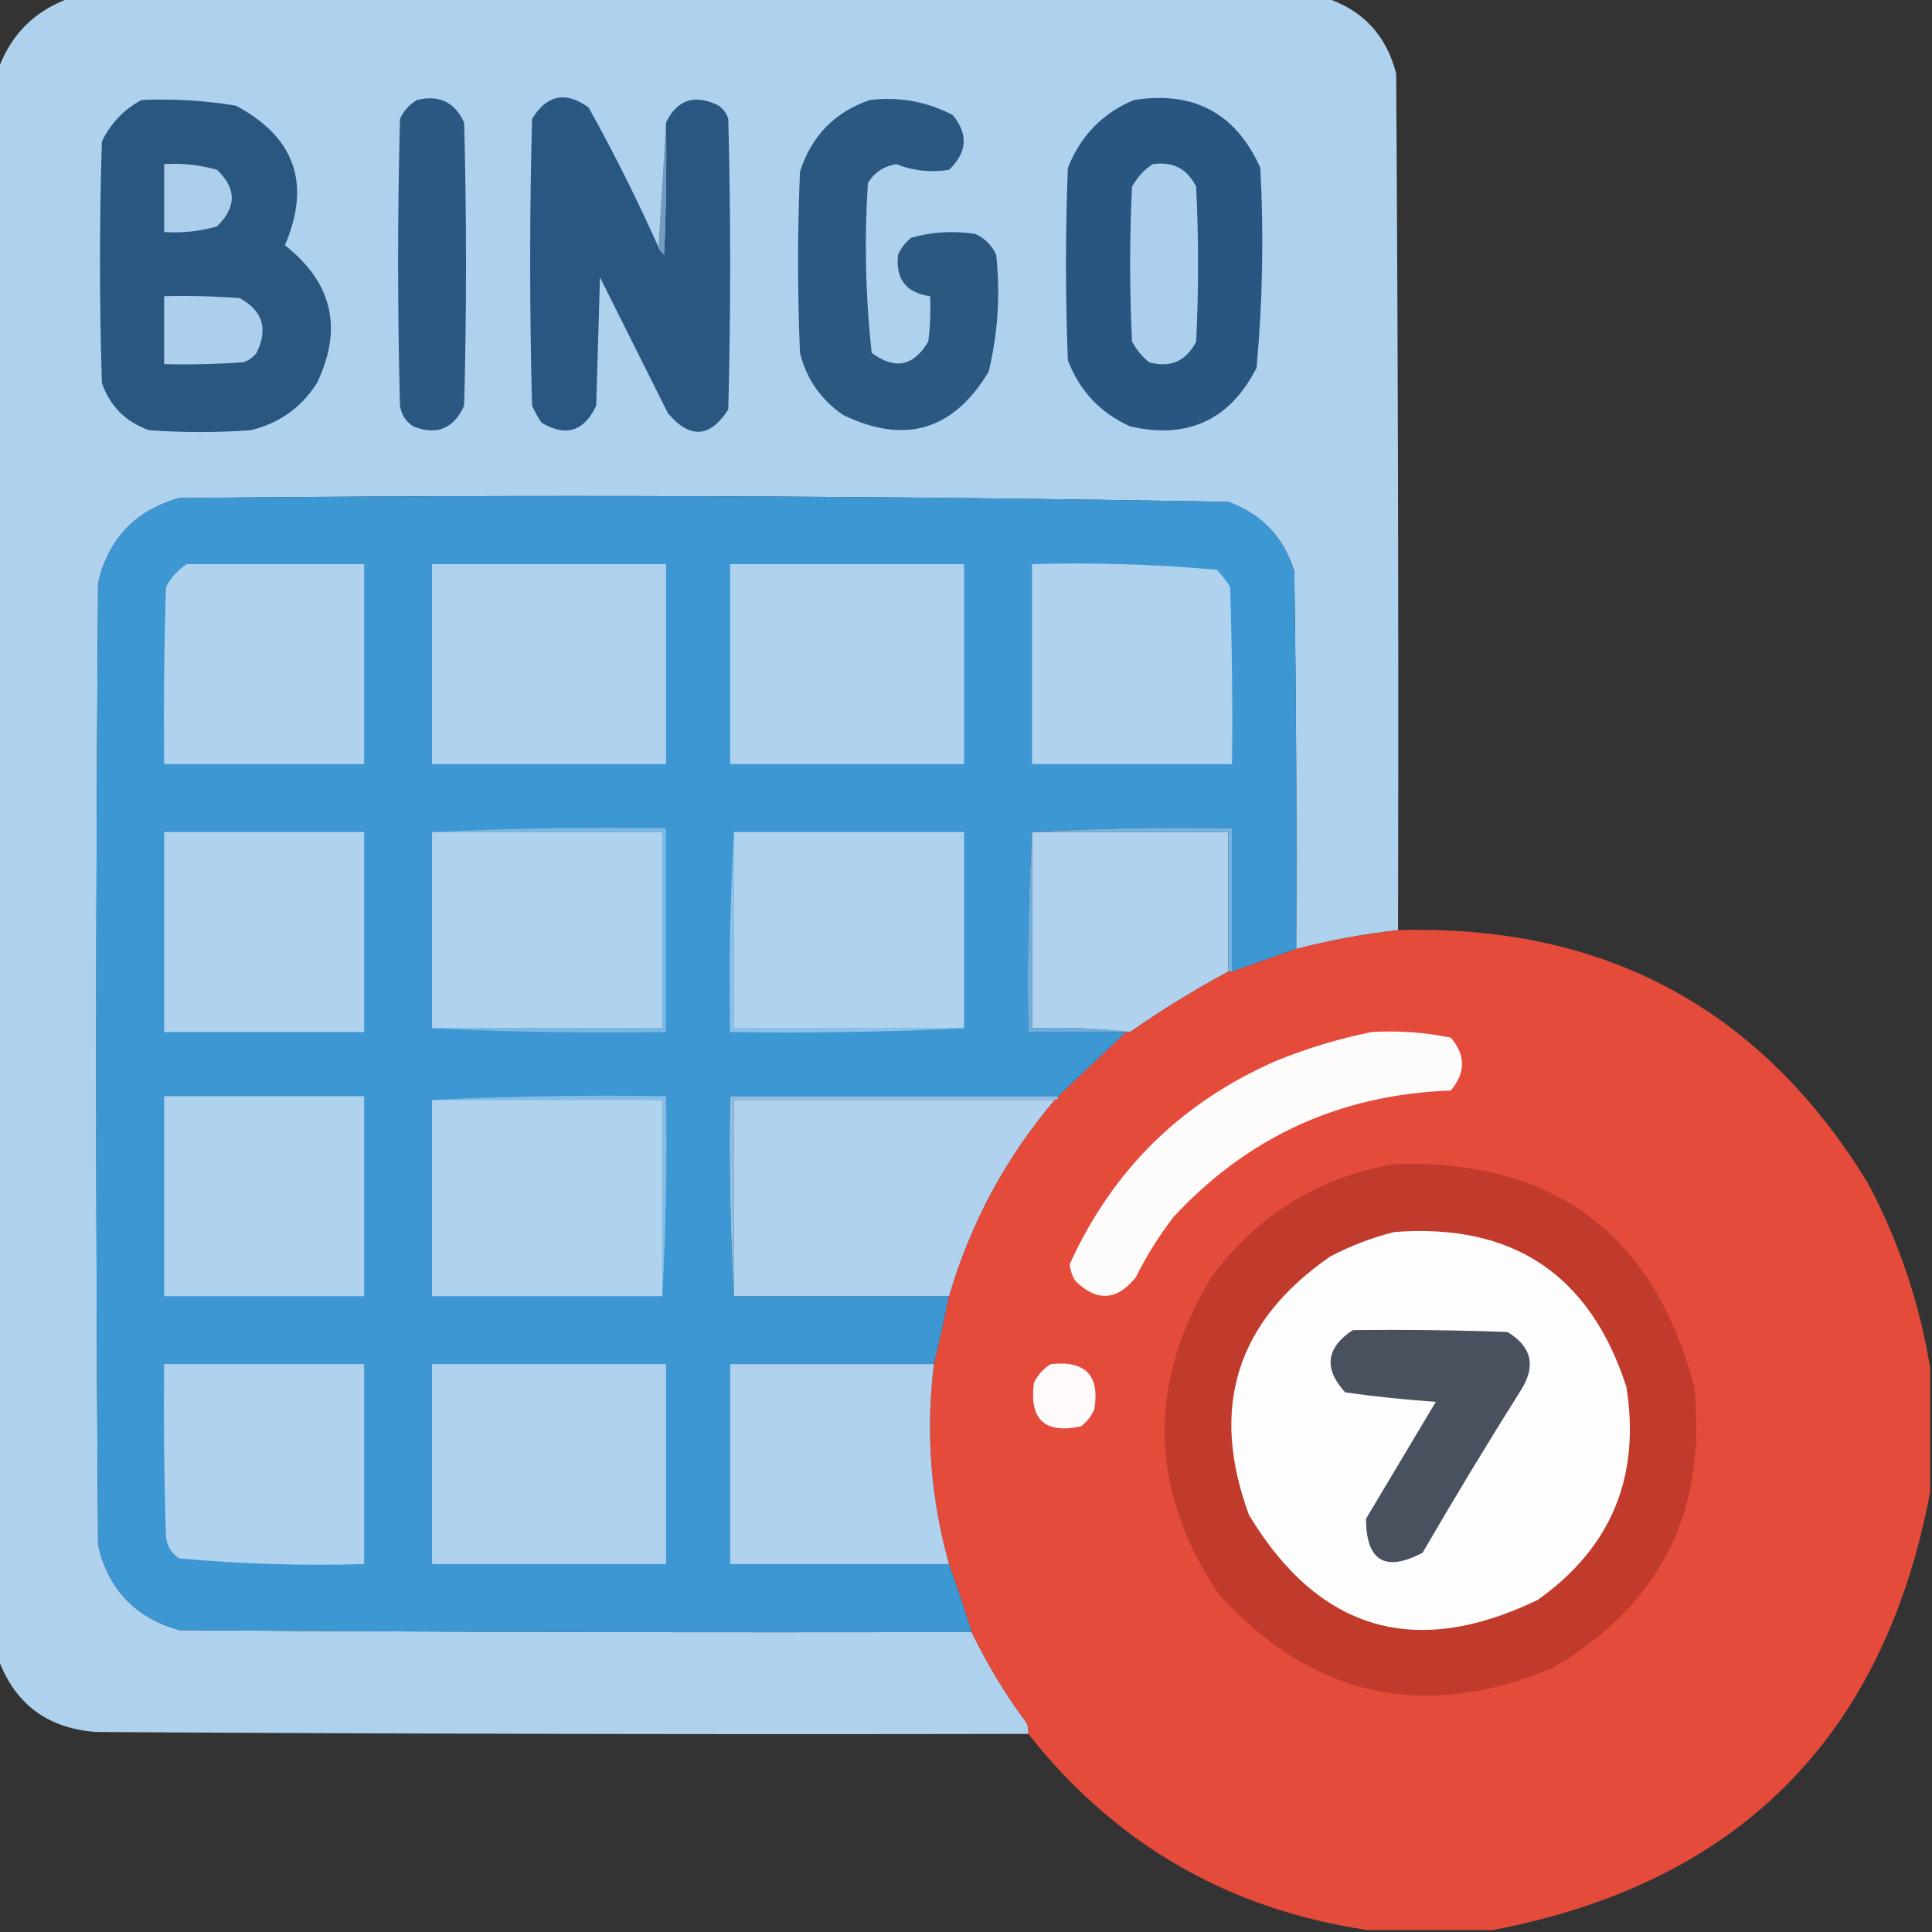 <?xml version="1.0" encoding="UTF-8"?>
<!DOCTYPE svg PUBLIC "-//W3C//DTD SVG 1.1//EN" "http://www.w3.org/Graphics/SVG/1.1/DTD/svg11.dtd">
<svg xmlns="http://www.w3.org/2000/svg" version="1.1" width="512px" height="512px" style="shape-rendering:geometricPrecision; text-rendering:geometricPrecision; image-rendering:optimizeQuality; fill-rule:evenodd; clip-rule:evenodd" xmlns:xlink="http://www.w3.org/1999/xlink">
<rect width="100%" height="100%" fill="#333333" stroke="none"/>
<g><path style="opacity:0.994" fill="#afd2ef" d="M 18.5,-0.5 C 129.5,-0.5 240.5,-0.5 351.5,-0.5C 361.247,2.75 367.413,9.417 370,19.5C 370.5,95.166 370.667,170.833 370.5,246.5C 361.501,247.505 352.501,249.171 343.5,251.5C 343.667,218.165 343.5,184.832 343,151.5C 340.261,142.427 334.427,136.26 325.5,133C 232.869,131.346 140.202,131.012 47.5,132C 35.89,135.276 28.723,142.776 26,154.5C 25.333,239.5 25.333,324.5 26,409.5C 28.75,421.25 35.917,428.75 47.5,432C 117.499,432.5 187.499,432.667 257.5,432.5C 261.553,440.935 266.387,448.935 272,456.5C 272.483,457.448 272.649,458.448 272.5,459.5C 190.166,459.667 107.833,459.5 25.5,459C 12.54,458.039 3.874,451.539 -0.5,439.5C -0.5,299.167 -0.5,158.833 -0.5,18.5C 2.833,9.167 9.167,2.833 18.5,-0.5 Z"/></g>
<g><path style="opacity:1" fill="#295780" d="M 37.5,26.5 C 45.903,26.13 54.236,26.63 62.5,28C 78.157,36.321 82.491,48.654 75.5,65C 88.099,74.902 90.932,87.069 84,101.5C 79.882,107.984 74.049,112.15 66.5,114C 57.5,114.667 48.5,114.667 39.5,114C 33.333,111.833 29.167,107.667 27,101.5C 26.333,80.167 26.333,58.833 27,37.5C 29.357,32.645 32.857,28.979 37.5,26.5 Z"/></g>
<g><path style="opacity:1" fill="#2b5882" d="M 110.5,26.5 C 116.392,25.073 120.559,27.073 123,32.5C 123.667,57.5 123.667,82.5 123,107.5C 120.229,113.637 115.729,115.47 109.5,113C 107.513,111.681 106.346,109.848 106,107.5C 105.333,82.167 105.333,56.833 106,31.5C 107.025,29.313 108.525,27.646 110.5,26.5 Z"/></g>
<g><path style="opacity:1" fill="#295781" d="M 174.5,65.5 C 174.783,66.289 175.283,66.956 176,67.5C 176.5,55.838 176.667,44.171 176.5,32.5C 179.442,26.354 184.109,24.854 190.5,28C 191.701,28.902 192.535,30.069 193,31.5C 193.667,57.167 193.667,82.833 193,108.5C 188.175,116.061 182.841,116.394 177,109.5C 171,97.5 165,85.5 159,73.5C 158.667,84.833 158.333,96.167 158,107.5C 154.79,114.36 149.956,115.86 143.5,112C 142.54,110.581 141.707,109.081 141,107.5C 140.333,82.167 140.333,56.833 141,31.5C 144.952,25.094 149.952,24.094 156,28.5C 162.705,40.577 168.872,52.91 174.5,65.5 Z"/></g>
<g><path style="opacity:1" fill="#2a5881" d="M 230.5,26.5 C 238.29,25.576 245.623,26.909 252.5,30.5C 256.658,35.581 256.325,40.414 251.5,45C 246.683,45.779 242.016,45.279 237.5,43.5C 234.242,44.045 231.742,45.711 230,48.5C 229.033,63.593 229.367,78.593 231,93.5C 237.133,98.089 242.133,97.089 246,90.5C 246.499,86.514 246.666,82.514 246.5,78.5C 240.113,77.61 237.28,73.944 238,67.5C 238.785,65.714 239.951,64.214 241.5,63C 247.053,61.43 252.719,61.097 258.5,62C 261,63.167 262.833,65 264,67.5C 265.133,77.985 264.467,88.318 262,98.5C 252.67,114.054 239.837,117.888 223.5,110C 217.575,105.992 213.742,100.492 212,93.5C 211.333,77.5 211.333,61.5 212,45.5C 215.051,36.012 221.218,29.679 230.5,26.5 Z"/></g>
<g><path style="opacity:1" fill="#285680" d="M 300.5,26.5 C 316.388,24.023 327.554,30.023 334,44.5C 334.944,62.219 334.611,79.886 333,97.5C 325.923,111.311 314.756,116.478 299.5,113C 291.606,109.439 286.106,103.605 283,95.5C 282.333,78.5 282.333,61.5 283,44.5C 286.353,35.981 292.186,29.982 300.5,26.5 Z"/></g>
<g><path style="opacity:1" fill="#739bbe" d="M 176.5,32.5 C 176.667,44.171 176.5,55.838 176,67.5C 175.283,66.956 174.783,66.289 174.5,65.5C 175.167,54.5 175.833,43.5 176.5,32.5 Z"/></g>
<g><path style="opacity:1" fill="#abceec" d="M 43.5,43.5 C 48.267,43.191 52.934,43.691 57.5,45C 62.726,49.921 62.726,54.921 57.5,60C 52.934,61.309 48.267,61.809 43.5,61.5C 43.5,55.5 43.5,49.5 43.5,43.5 Z"/></g>
<g><path style="opacity:1" fill="#accfed" d="M 305.5,43.5 C 310.814,42.74 314.647,44.74 317,49.5C 317.667,63.167 317.667,76.833 317,90.5C 314.367,95.731 310.201,97.565 304.5,96C 302.622,94.457 301.122,92.624 300,90.5C 299.333,76.833 299.333,63.167 300,49.5C 301.36,46.977 303.193,44.977 305.5,43.5 Z"/></g>
<g><path style="opacity:1" fill="#accfed" d="M 43.5,78.5 C 50.175,78.334 56.842,78.5 63.5,79C 69.612,82.293 71.112,87.127 68,93.5C 67.097,94.701 65.931,95.535 64.5,96C 57.508,96.5 50.508,96.666 43.5,96.5C 43.5,90.5 43.5,84.5 43.5,78.5 Z"/></g>
<g><path style="opacity:1" fill="#3d97d3" d="M 343.5,251.5 C 337.849,253.495 332.183,255.495 326.5,257.5C 326.5,244.833 326.5,232.167 326.5,219.5C 308.659,219.17 290.992,219.503 273.5,220.5C 272.503,237.992 272.17,255.659 272.5,273.5C 281.167,273.5 289.833,273.5 298.5,273.5C 292.526,279.139 286.526,284.805 280.5,290.5C 251.5,290.5 222.5,290.5 193.5,290.5C 193.17,308.341 193.503,326.008 194.5,343.5C 213.5,343.5 232.5,343.5 251.5,343.5C 250.274,349.641 248.941,355.641 247.5,361.5C 229.5,361.5 211.5,361.5 193.5,361.5C 193.5,379.167 193.5,396.833 193.5,414.5C 212.833,414.5 232.167,414.5 251.5,414.5C 253.696,420.421 255.696,426.421 257.5,432.5C 187.499,432.667 117.499,432.5 47.5,432C 35.917,428.75 28.75,421.25 26,409.5C 25.333,324.5 25.333,239.5 26,154.5C 28.723,142.776 35.89,135.276 47.5,132C 140.202,131.012 232.869,131.346 325.5,133C 334.427,136.26 340.261,142.427 343,151.5C 343.5,184.832 343.667,218.165 343.5,251.5 Z"/></g>
<g><path style="opacity:1" fill="#afd2ef" d="M 49.5,149.5 C 65.167,149.5 80.833,149.5 96.5,149.5C 96.5,167.167 96.5,184.833 96.5,202.5C 78.833,202.5 61.167,202.5 43.5,202.5C 43.333,186.83 43.5,171.163 44,155.5C 45.36,152.977 47.193,150.977 49.5,149.5 Z"/></g>
<g><path style="opacity:1" fill="#afd2ef" d="M 114.5,149.5 C 135.167,149.5 155.833,149.5 176.5,149.5C 176.5,167.167 176.5,184.833 176.5,202.5C 155.833,202.5 135.167,202.5 114.5,202.5C 114.5,184.833 114.5,167.167 114.5,149.5 Z"/></g>
<g><path style="opacity:1" fill="#afd2ef" d="M 193.5,149.5 C 214.167,149.5 234.833,149.5 255.5,149.5C 255.5,167.167 255.5,184.833 255.5,202.5C 234.833,202.5 214.167,202.5 193.5,202.5C 193.5,184.833 193.5,167.167 193.5,149.5 Z"/></g>
<g><path style="opacity:1" fill="#afd2ef" d="M 273.5,149.5 C 289.904,149.045 306.237,149.545 322.5,151C 323.787,152.41 324.954,153.91 326,155.5C 326.5,171.163 326.667,186.83 326.5,202.5C 308.833,202.5 291.167,202.5 273.5,202.5C 273.5,184.833 273.5,167.167 273.5,149.5 Z"/></g>
<g><path style="opacity:1" fill="#afd2ef" d="M 43.5,220.5 C 61.167,220.5 78.833,220.5 96.5,220.5C 96.5,238.167 96.5,255.833 96.5,273.5C 78.833,273.5 61.167,273.5 43.5,273.5C 43.5,255.833 43.5,238.167 43.5,220.5 Z"/></g>
<g><path style="opacity:1" fill="#afd3ef" d="M 114.5,220.5 C 134.833,220.5 155.167,220.5 175.5,220.5C 175.5,237.833 175.5,255.167 175.5,272.5C 155.167,272.5 134.833,272.5 114.5,272.5C 114.5,255.167 114.5,237.833 114.5,220.5 Z"/></g>
<g><path style="opacity:1" fill="#afd3ef" d="M 194.5,220.5 C 214.833,220.5 235.167,220.5 255.5,220.5C 255.5,237.833 255.5,255.167 255.5,272.5C 235.167,272.5 214.833,272.5 194.5,272.5C 194.5,255.167 194.5,237.833 194.5,220.5 Z"/></g>
<g><path style="opacity:1" fill="#6db0df" d="M 273.5,220.5 C 273.5,237.833 273.5,255.167 273.5,272.5C 282.349,272.174 291.016,272.507 299.5,273.5C 299.167,273.5 298.833,273.5 298.5,273.5C 289.833,273.5 281.167,273.5 272.5,273.5C 272.17,255.659 272.503,237.992 273.5,220.5 Z"/></g>
<g><path style="opacity:1" fill="#b0d2ef" d="M 273.5,220.5 C 290.833,220.5 308.167,220.5 325.5,220.5C 325.5,232.833 325.5,245.167 325.5,257.5C 316.535,262.317 307.868,267.651 299.5,273.5C 291.016,272.507 282.349,272.174 273.5,272.5C 273.5,255.167 273.5,237.833 273.5,220.5 Z"/></g>
<g><path style="opacity:1" fill="#77b5e2" d="M 273.5,220.5 C 290.992,219.503 308.659,219.17 326.5,219.5C 326.5,232.167 326.5,244.833 326.5,257.5C 326.167,257.5 325.833,257.5 325.5,257.5C 325.5,245.167 325.5,232.833 325.5,220.5C 308.167,220.5 290.833,220.5 273.5,220.5 Z"/></g>
<g><path style="opacity:0.995" fill="#e54c3c" d="M 370.5,246.5 C 425.178,244.914 466.678,267.248 495,313.5C 503.237,329.045 508.737,345.378 511.5,362.5C 511.5,373.5 511.5,384.5 511.5,395.5C 499.158,460.509 460.491,499.176 395.5,511.5C 384.5,511.5 373.5,511.5 362.5,511.5C 325.528,506.021 295.528,488.687 272.5,459.5C 272.649,458.448 272.483,457.448 272,456.5C 266.387,448.935 261.553,440.935 257.5,432.5C 255.696,426.421 253.696,420.421 251.5,414.5C 246.613,397.117 245.28,379.45 247.5,361.5C 248.941,355.641 250.274,349.641 251.5,343.5C 257.202,324.089 266.535,306.756 279.5,291.5C 280.167,291.5 280.5,291.167 280.5,290.5C 286.526,284.805 292.526,279.139 298.5,273.5C 298.833,273.5 299.167,273.5 299.5,273.5C 307.868,267.651 316.535,262.317 325.5,257.5C 325.833,257.5 326.167,257.5 326.5,257.5C 332.183,255.495 337.849,253.495 343.5,251.5C 352.501,249.171 361.501,247.505 370.5,246.5 Z"/></g>
<g><path style="opacity:1" fill="#7cb8e2" d="M 114.5,220.5 C 134.993,219.503 155.66,219.169 176.5,219.5C 176.5,237.5 176.5,255.5 176.5,273.5C 155.66,273.831 134.993,273.497 114.5,272.5C 134.833,272.5 155.167,272.5 175.5,272.5C 175.5,255.167 175.5,237.833 175.5,220.5C 155.167,220.5 134.833,220.5 114.5,220.5 Z"/></g>
<g><path style="opacity:1" fill="#8dc1e7" d="M 194.5,220.5 C 194.5,237.833 194.5,255.167 194.5,272.5C 214.833,272.5 235.167,272.5 255.5,272.5C 235.007,273.497 214.34,273.831 193.5,273.5C 193.17,255.659 193.503,237.992 194.5,220.5 Z"/></g>
<g><path style="opacity:1" fill="#fefbfb" d="M 363.5,273.5 C 370.615,273.075 377.615,273.575 384.5,275C 388.432,279.596 388.432,284.263 384.5,289C 355.291,290.024 330.791,301.19 311,322.5C 307.166,327.497 303.833,332.83 301,338.5C 296.02,344.706 290.687,345.04 285,339.5C 284.125,338.127 283.625,336.627 283.5,335C 294.844,309.99 313.178,291.99 338.5,281C 346.712,277.702 355.045,275.202 363.5,273.5 Z"/></g>
<g><path style="opacity:1" fill="#84bce5" d="M 114.5,291.5 C 134.993,290.503 155.66,290.169 176.5,290.5C 176.83,308.341 176.497,326.008 175.5,343.5C 175.5,326.167 175.5,308.833 175.5,291.5C 155.167,291.5 134.833,291.5 114.5,291.5 Z"/></g>
<g><path style="opacity:1" fill="#8dc0e6" d="M 280.5,290.5 C 280.5,291.167 280.167,291.5 279.5,291.5C 251.167,291.5 222.833,291.5 194.5,291.5C 194.5,308.833 194.5,326.167 194.5,343.5C 193.503,326.008 193.17,308.341 193.5,290.5C 222.5,290.5 251.5,290.5 280.5,290.5 Z"/></g>
<g><path style="opacity:1" fill="#afd2ef" d="M 43.5,290.5 C 61.167,290.5 78.833,290.5 96.5,290.5C 96.5,308.167 96.5,325.833 96.5,343.5C 78.833,343.5 61.167,343.5 43.5,343.5C 43.5,325.833 43.5,308.167 43.5,290.5 Z"/></g>
<g><path style="opacity:1" fill="#afd3ef" d="M 114.5,291.5 C 134.833,291.5 155.167,291.5 175.5,291.5C 175.5,308.833 175.5,326.167 175.5,343.5C 155.167,343.5 134.833,343.5 114.5,343.5C 114.5,326.167 114.5,308.833 114.5,291.5 Z"/></g>
<g><path style="opacity:1" fill="#b0d2ef" d="M 279.5,291.5 C 266.535,306.756 257.202,324.089 251.5,343.5C 232.5,343.5 213.5,343.5 194.5,343.5C 194.5,326.167 194.5,308.833 194.5,291.5C 222.833,291.5 251.167,291.5 279.5,291.5 Z"/></g>
<g><path style="opacity:1" fill="#c03b2c" d="M 369.5,308.5 C 411.722,307.177 438.222,326.844 449,367.5C 452.453,400.529 439.953,425.362 411.5,442C 377.345,456.303 347.845,449.803 323,422.5C 304.553,394.905 303.886,366.905 321,338.5C 333.205,321.986 349.372,311.986 369.5,308.5 Z"/></g>
<g><path style="opacity:1" fill="#fefdfd" d="M 369.5,326.5 C 400.868,324.087 421.368,337.754 431,367.5C 434.818,391.345 426.984,410.178 407.5,424C 375.015,439.675 349.515,432.175 331,401.5C 320.499,373.009 327.665,350.175 352.5,333C 358.02,330.11 363.686,327.943 369.5,326.5 Z"/></g>
<g><path style="opacity:1" fill="#49515f" d="M 358.5,352.5 C 372.171,352.333 385.837,352.5 399.5,353C 405.957,356.892 407.124,362.058 403,368.5C 394.082,382.667 385.415,397 377,411.5C 367.065,416.7 362.065,413.7 362,402.5C 368.167,392.167 374.333,381.833 380.5,371.5C 372.419,370.939 364.419,370.105 356.5,369C 350.733,362.676 351.4,357.176 358.5,352.5 Z"/></g>
<g><path style="opacity:1" fill="#afd2ef" d="M 43.5,361.5 C 61.167,361.5 78.833,361.5 96.5,361.5C 96.5,379.167 96.5,396.833 96.5,414.5C 80.071,414.97 63.738,414.47 47.5,413C 45.513,411.681 44.346,409.848 44,407.5C 43.5,392.17 43.333,376.837 43.5,361.5 Z"/></g>
<g><path style="opacity:1" fill="#afd2ef" d="M 114.5,361.5 C 135.167,361.5 155.833,361.5 176.5,361.5C 176.5,379.167 176.5,396.833 176.5,414.5C 155.833,414.5 135.167,414.5 114.5,414.5C 114.5,396.833 114.5,379.167 114.5,361.5 Z"/></g>
<g><path style="opacity:1" fill="#afd2ef" d="M 247.5,361.5 C 245.28,379.45 246.613,397.117 251.5,414.5C 232.167,414.5 212.833,414.5 193.5,414.5C 193.5,396.833 193.5,379.167 193.5,361.5C 211.5,361.5 229.5,361.5 247.5,361.5 Z"/></g>
<g><path style="opacity:1" fill="#fefafa" d="M 278.5,361.5 C 287.68,360.511 291.513,364.511 290,373.5C 289.215,375.286 288.049,376.786 286.5,378C 276.889,380.055 272.722,376.221 274,366.5C 275.025,364.313 276.525,362.646 278.5,361.5 Z"/></g>
</svg>
